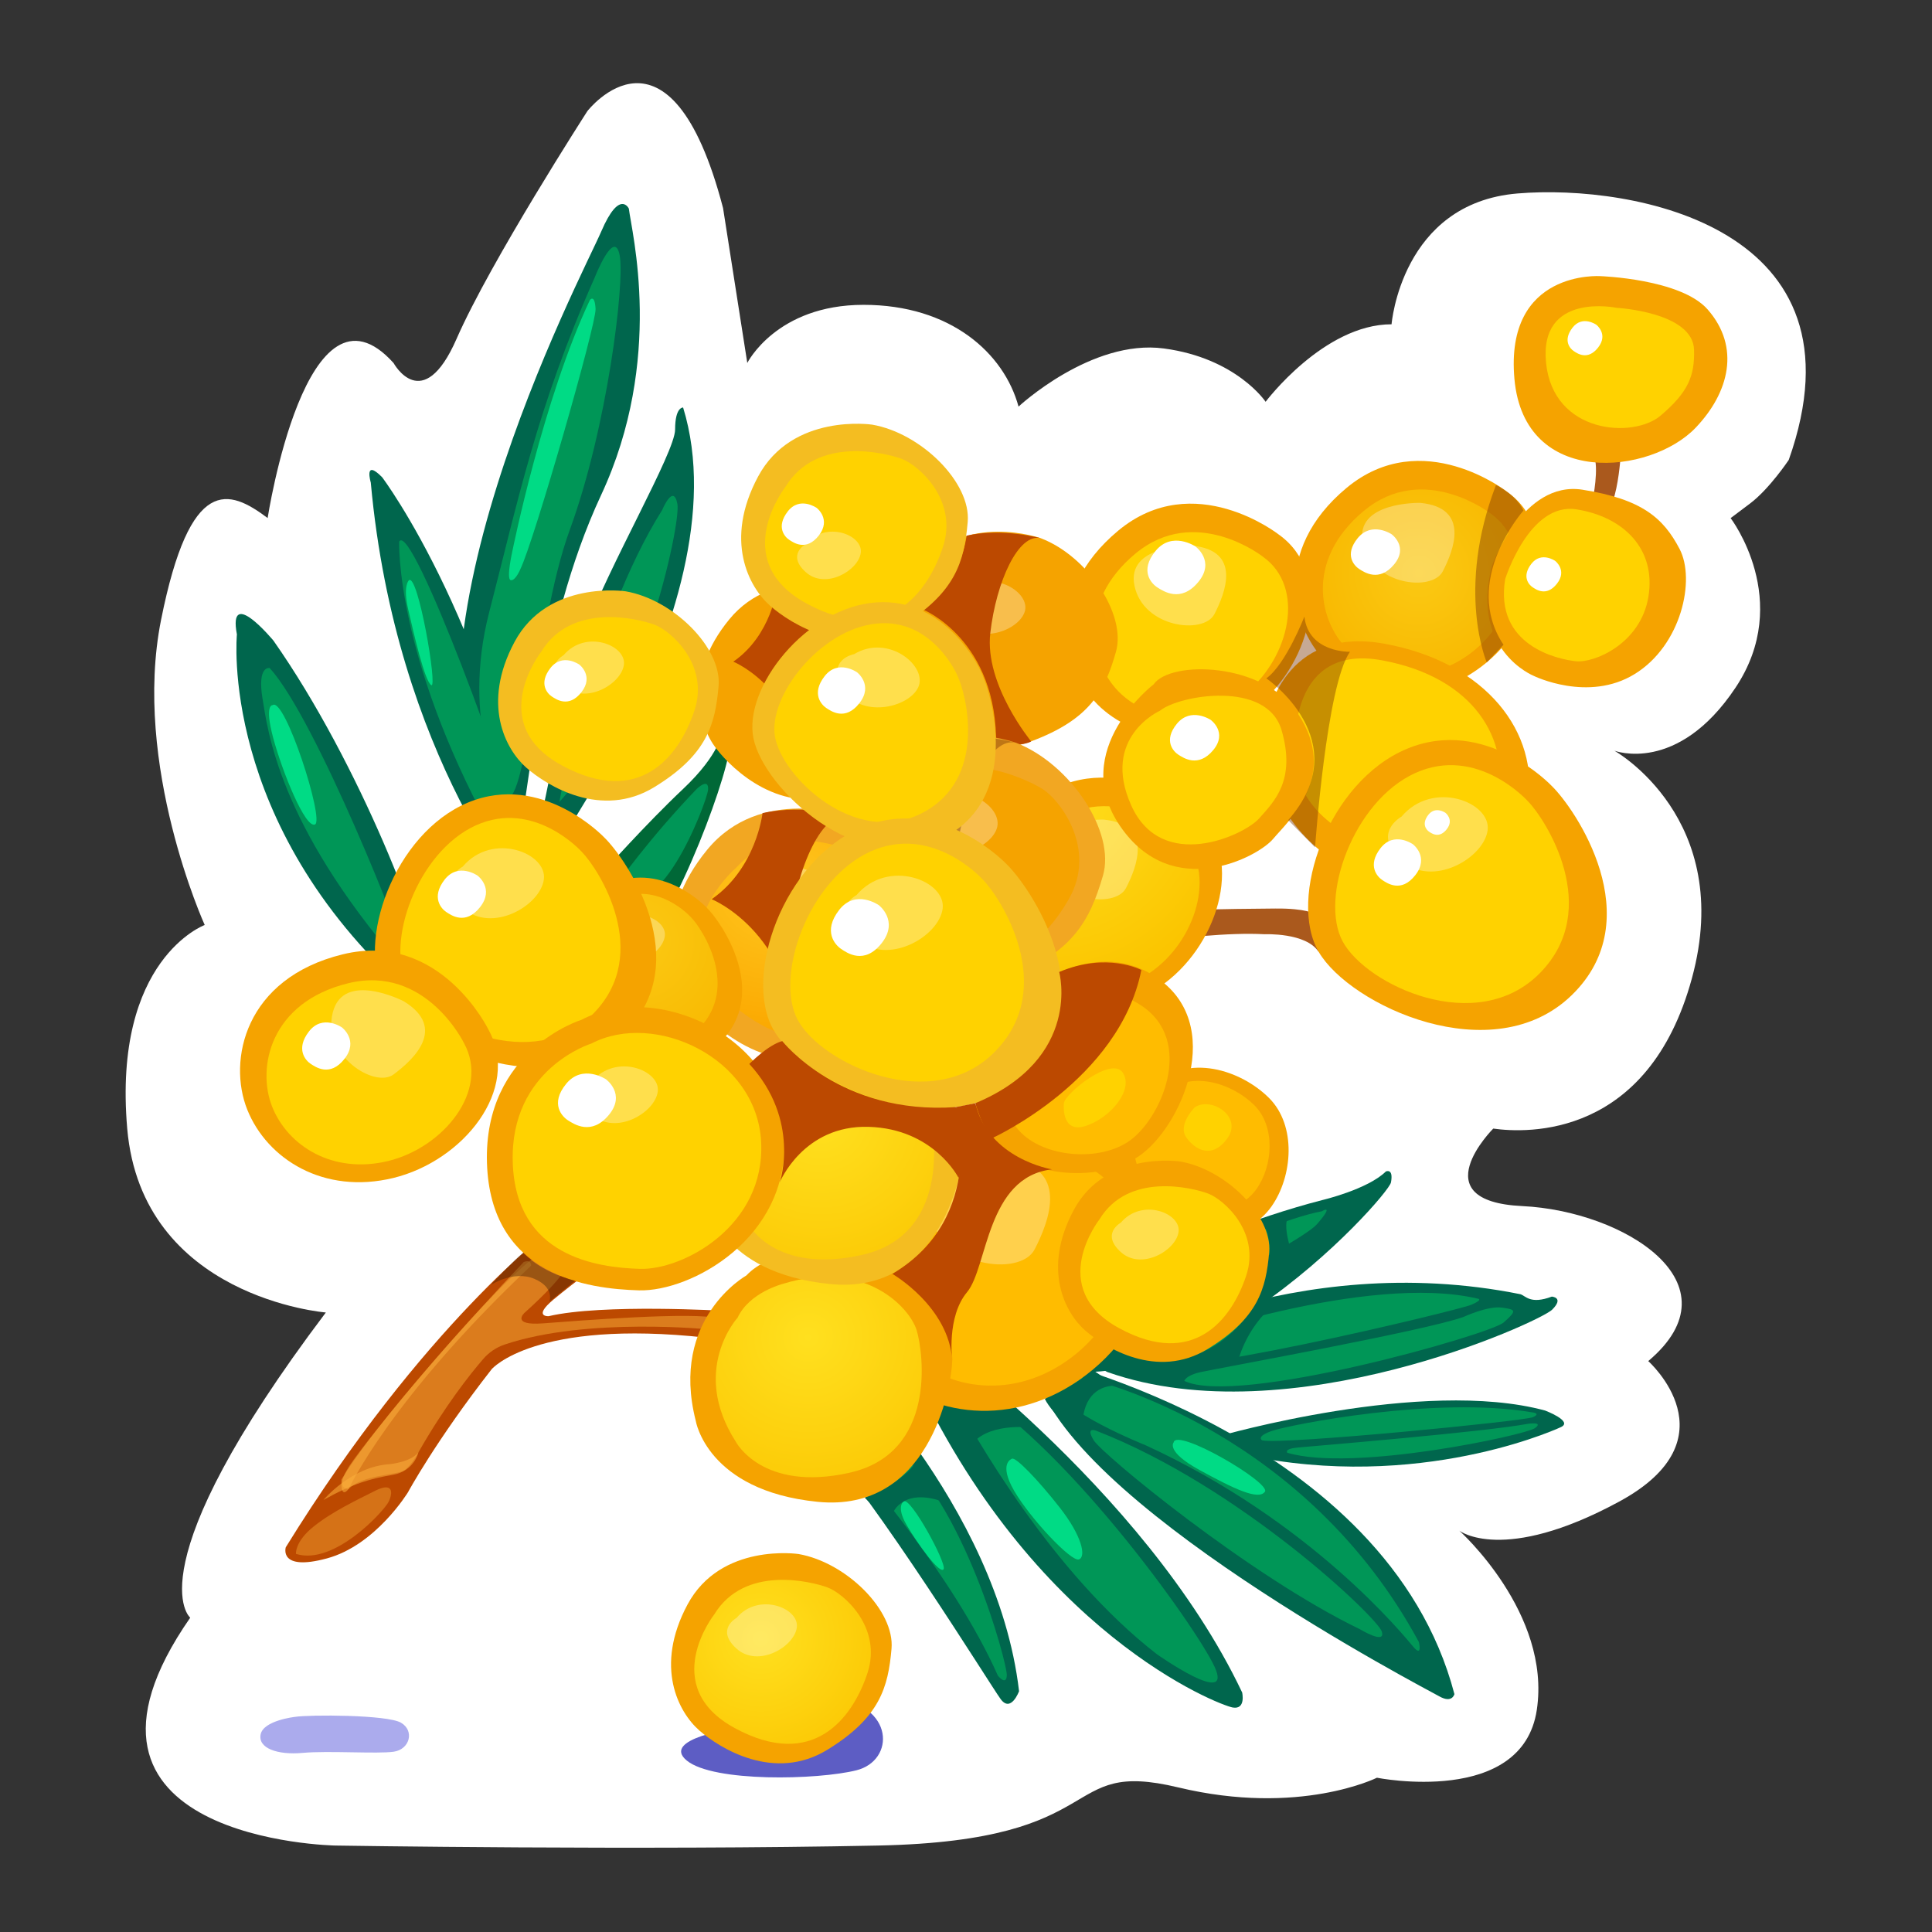 <svg xmlns="http://www.w3.org/2000/svg" width="496" height="496" viewBox="0 0 496 496">
    <rect x="0" y="0" width="496" height="496" fill="#333333" stroke="none"/>
    <defs>
        <radialGradient id="pj7ruddqwa" cx="26.438%" cy="6.05%" r="88.734%" fx="26.438%" fy="6.05%" gradientTransform="scale(.956 1) rotate(13.297 .27 .113)">
            <stop offset="0%" stop-color="#FFE01F"/>
            <stop offset="100%" stop-color="#FBC500"/>
        </radialGradient>
        <radialGradient id="uc3ckvv9fb" cx="47.811%" cy="35.416%" r="70.386%" fx="47.811%" fy="35.416%" gradientTransform="matrix(.791 .518 -.479 .855 .27 -.196)">
            <stop offset="0%" stop-color="#FFC71F"/>
            <stop offset="100%" stop-color="#FBA800"/>
        </radialGradient>
        <radialGradient id="qq89hnfpyc" cx="43.754%" cy="31.762%" r="69.049%" fx="43.754%" fy="31.762%" gradientTransform="matrix(.939 .337 -.343 .923 .136 -.123)">
            <stop offset="0%" stop-color="#FFE01F"/>
            <stop offset="100%" stop-color="#FBC500"/>
        </radialGradient>
        <radialGradient id="tejp1w8std" cx="47.976%" cy="33.715%" r="80.968%" fx="47.976%" fy="33.715%" gradientTransform="scale(.973 1) rotate(20.071 .486 .374)">
            <stop offset="0%" stop-color="#FFE01F"/>
            <stop offset="100%" stop-color="#FBC500"/>
        </radialGradient>
        <radialGradient id="bhy54nfx4e" cx="47.968%" cy="33.711%" r="80.968%" fx="47.968%" fy="33.711%" gradientTransform="scale(.973 1) rotate(20.071 .486 .374)">
            <stop offset="0%" stop-color="#FFE01F"/>
            <stop offset="100%" stop-color="#FBC500"/>
        </radialGradient>
        <radialGradient id="d493ofbrxf" cx="49.99%" cy="49.986%" r="51.174%" fx="49.99%" fy="49.986%" gradientTransform="matrix(.956 0 0 1 .022 0)">
            <stop offset="0%" stop-color="#FFE01F"/>
            <stop offset="100%" stop-color="#FBC500"/>
        </radialGradient>
        <radialGradient id="i5571337wg" cx="45.717%" cy="35.981%" r="70.994%" fx="45.717%" fy="35.981%" gradientTransform="scale(.929 1) rotate(20.071 .475 .46)">
            <stop offset="0%" stop-color="#FFE01F"/>
            <stop offset="100%" stop-color="#FBC500"/>
        </radialGradient>
    </defs>
    <g fill="none" fill-rule="evenodd">
        <g>
            <g>
                <path fill="#FFF" d="M16.833 394.308s-14.922-12.435 34.82-78.353c0 0-47.255-3.74-50.995-47.255-3.74-43.533 19.897-52.229 19.897-52.229S1.892 175.425 9.353 138.118c7.462-37.306 17.41-33.585 27.358-26.124 0 0 9.949-64.664 32.333-39.793 0 0 7.461 13.688 16.175-6.227 8.714-19.897 33.585-58.457 33.585-58.457s21.15-27.358 34.82 24.871l6.227 39.794s7.461-14.923 29.845-14.923 36.072 12.436 39.794 26.124c0 0 18.662-17.41 37.306-14.922 18.663 2.487 26.124 13.688 26.124 13.688s14.923-19.897 32.332-19.897c0 0 2.488-31.098 32.333-33.585 29.845-2.487 90.788 8.714 69.639 68.405 0 0-4.975 7.461-9.949 11.201l-4.974 3.74s16.175 21.15 1.253 43.534c-14.923 22.383-31.098 16.175-31.098 16.175s31.098 17.41 19.897 58.456c-11.202 41.047-42.281 39.794-50.995 38.56 0 0-18.663 18.662 7.46 19.897 26.125 1.252 55.97 19.896 32.333 39.793 0 0 22.384 19.897-7.461 36.072-29.845 16.176-41.047 7.462-41.047 7.462s23.637 21.15 19.897 46.02c-3.74 24.871-41.046 17.41-41.046 17.41s-19.897 9.949-50.995 2.487c-31.098-7.461-16.176 13.689-77.119 14.923-60.943 1.253-139.296 0-139.296 0s-77.044-1.29-37.25-58.494z" transform="translate(-24395 -471) translate(24427 492)"/>
                <path fill="#5D5DC4" fill-rule="nonzero" d="M156.69 422.695s-19.204 2.711-12.36 8.303c6.844 5.59 33.585 4.974 43.533 2.487 9.949-2.487 9.949-16.793-6.227-18.663-16.175-1.851-24.945 7.873-24.945 7.873" transform="translate(-24395 -471) translate(24427 492)"/>
                <path fill="#ABABED" fill-rule="nonzero" d="M43.687 419.778s-8.023.897-8.77 4.469c-.749 3.572 4.3 5.367 10.826 4.768 6.527-.598 19.224.3 23.338-.299 4.114-.598 5.404-5.367 1.87-7.442-3.534-2.076-23.524-2.095-27.264-1.496z" transform="translate(-24395 -471) translate(24427 492)"/>
                <path fill="#00664D" fill-rule="nonzero" d="M129.445 32.557s-2.375-5.105-7.088 5.871c-4.712 10.977-57.465 110.929-27.302 155.809 0 0 3.105 8.901 6.115-1.29 3.011-10.192 4.844-51.856 21.131-86.806 16.325-34.969 7.817-67.694 7.144-73.584zM143.376 83.625s-2.057-.223-2.057 5.649-17.017 34.894-23.393 52.341c-6.377 17.428-11.875 60.289-17.373 69.49-.019-.02 58.943-75.137 42.823-127.48z" transform="translate(-24395 -471) translate(24427 492)"/>
                <path fill="#00664D" fill-rule="nonzero" d="M66.108 101.522s29.64 39.214 40.897 109.807c0 0 .654 5.778-1.534 3.254-2.188-2.525-35.866-41.14-42.28-111.696 0-.018-1.87-6.227 2.917-1.365z" transform="translate(-24395 -471) translate(24427 492)"/>
                <path fill="#BC4900" fill-rule="nonzero" d="M109.51 294.618s-32.78 24.348-68.142 81.607c0 0-1.945 6.246 10.565 2.861 12.53-3.384 20.795-16.96 20.795-16.96s7.18-13.296 21.505-31.622c0 0 11.014-12.903 55.052-8.097l4.825-6.863s-31.49-1.889-45.291 1.365c0 0-4.04.187 1.196-4.208 5.255-4.394 15.727-12.173 15.727-12.173s-11.987-8.004-16.232-5.91z" transform="translate(-24395 -471) translate(24427 492)"/>
                <path fill="#FBB03B" fill-rule="nonzero" d="M43.986 377.927s-.356-3.123 4.563-7.05c4.918-3.927 11.22-6.844 15.782-9.163 4.582-2.3 4.582.43 3.478 2.768-1.103 2.337-14.006 16.55-23.823 13.445z" opacity=".4" transform="translate(-24395 -471) translate(24427 492)"/>
                <path fill="#FBB03B" fill-rule="nonzero" d="M57.543 361.228s-3.852.337.169-5.91c4.02-6.245 33.828-42.878 47.067-53.22 0 0 10.117.225 7.5 3.984-2.619 3.758-9.594 9.93-9.594 9.93s-3.721 3.365 4.731 2.73c8.453-.636 39.214-3.086 44.992-1.235l-1.776 2.843s-31.809-3.31-53.07 3.833c-2.151.73-4.04 2.001-5.517 3.721-3.31 3.834-9.818 12.006-16.625 23.955 0 0-1.72 3.348-3.683 4.62-1.964 1.27-10.603 1.084-14.194 4.749z" opacity=".5" transform="translate(-24395 -471) translate(24427 492)"/>
                <path fill="#00664D" fill-rule="nonzero" d="M28.82 141.877s-4.768 48.302 43.74 91.78c0 0 5.31 5.61 5.348-3.572.037-9.182-17.448-54.94-39.72-86.637-.018 0-11.743-14.212-9.368-1.571z" transform="translate(-24395 -471) translate(24427 492)"/>
                <path fill="#006837" fill-rule="nonzero" d="M123.03 202.67s10.697-12.023 20.327-21.112c9.631-9.088 9.986-14.604 9.986-14.604s.823-1.365 1.889 3.01c1.066 4.376-13.52 45.16-24.347 54.81-10.828 9.65-21.711.374-7.854-22.103z" transform="translate(-24395 -471) translate(24427 492)"/>
                <path fill="#00664D" fill-rule="nonzero" d="M225.656 325.866s-2.076-3.403 4.9-6.17c6.975-2.768 40.69-23.282 76.95-32.614 0 0 11.613-2.73 16.288-7.33 0 0 2-.935 1.309 2.805-.692 3.74-57.447 67.283-99.447 43.31z" transform="translate(-24395 -471) translate(24427 492)"/>
                <path fill="#00664D" fill-rule="nonzero" d="M252.678 327.082s46.937-27.639 105.655-15.82c1.365.41 2.524 2.692 8.06.617 0 0 3.253.187.093 3.347-3.142 3.16-67.283 32.482-114.051 16.063.018.038-3.797-1.365.243-4.207zM280.97 347.708s52.286-15.072 83.702-6.583c0 0 7.274 2.75 4.077 4.245-3.198 1.496-40.187 17.41-85.516 6.153 0 0-5.946-2.824-2.262-3.815z" transform="translate(-24395 -471) translate(24427 492)"/>
                <path fill="#00664D" fill-rule="nonzero" d="M236.483 327.811c-1.963-.411 87.535 19.747 104.907 86.114 0 0-.56 2.45-3.87.58-3.292-1.87-96.174-50.08-103.804-83.72.019 0-2.057-3.404 2.767-2.974z" transform="translate(-24395 -471) translate(24427 492)"/>
                <path fill="#00664D" fill-rule="nonzero" d="M202.15 318.517s59.635 42.038 84.749 94.996c0 0 1.01 4.45-2.431 3.852-3.441-.598-51.481-18.905-82.467-86.637 0 0-5.573-15.633.15-12.21zM181.562 324.931s42.43 40.056 48.059 88.245c0 0-2.076 5.648-4.732 2.02-2.655-3.628-31.827-50.883-47.516-67.88-15.69-17.037-10.323-29.023 4.189-22.385z" transform="translate(-24395 -471) translate(24427 492)"/>
                <path fill="#009657" fill-rule="nonzero" d="M239.176 335.179s-.935-3.572 5.255-2.805c6.19.766 59.036 14.848 87.834 68.18 0 0 .991 4.095-1.44 1.216-2.431-2.88-26.068-32.164-68.704-51.725 0 0-22.59-9.013-22.945-14.866z" transform="translate(-24395 -471) translate(24427 492)"/>
                <path fill="#009657" fill-rule="nonzero" d="M249.461 346.324s-2.88-1.216-.71 2.394c2.169 3.609 40.018 34.856 68.367 48.545 0 0 6.788 4.133 5.61.56-1.178-3.59-36.353-37.175-73.267-51.499zM261 328.802s-1.815-.486 2.804-3.123c4.62-2.636 55.54-19.86 83.496-13.295 0 0 1.776.15-1.571 1.589-3.347 1.44-82.673 20.57-84.73 14.83zM272.05 333.514s.337-1.365 3.965-2.206c3.628-.842 57.989-10.66 67.75-14.23 0 0 6.19-2.88 9.837-2.376 3.627.505 3.87.748.43 3.815-3.441 3.067-68.461 21.599-81.981 14.998zM292.022 348.774s-1.795-.991 2.73-2.487c4.526-1.496 41.758-8.958 66.591-4.694 0 0 2.413.224.206 1.234-2.188 1.01-64.477 7.125-69.526 5.947zM298.493 351.971s-.954-1.01 2.655-1.346c3.61-.337 47.741-3.964 59.13-6.096 0 0 4.207-.617 1.739 1.14-2.469 1.758-46.6 11.314-63.524 6.302zM230.331 323.585s.935-1.889 4.544-3.572c3.59-1.664 56.755-27.283 72.444-30.032 0 0 3.534-2.188-1.197 3.291-4.768 5.498-63.075 35.698-75.79 30.313zM211.874 335.964c6.396 12.062 26.349 46.956 53.146 67.732 0 0 19.784 13.95 14.773 3.16-4.75-10.229-39.252-58.755-65.73-73.061-1.403-.767-2.937.767-2.189 2.17zM188.443 355.805s24.422 27.844 35.736 53.37c0 0 2.207 2.805 2.3-.15.093-2.954-11.127-45.123-29.527-58.811 0 0-6.302-4.544-8.041-.45-1.74 4.077-.468 6.04-.468 6.04zM97.056 183.877s-10.77-19.541-3.46-47.722c7.313-28.181 12.044-52.005 27.116-85.983 0 0 4.993-12.772 6.376-5.629 1.366 7.144-3.235 44.282-12.753 70.331-9.556 26.05-10.603 73.435-17.279 69.003zM111.605 184.887s8.228-46.114 26.404-74.968c0 0 2.861-6.92 3.89-1.571 1.028 5.348-9.724 53.856-30.294 76.539zM37.235 150.498s-3.235-.692-1.851 7.779c1.383 8.47 4.188 32.145 35.1 68.068 0 0 2.094 1.758 1.814-1.571-.262-3.329-23.151-61.224-35.063-74.276z" transform="translate(-24395 -471) translate(24427 492)"/>
                <path fill="#009657" fill-rule="nonzero" d="M70.484 118.016s-1.104 28.742 23.356 73.809c0 0 6.694 4.993 6.507-1.01-.186-5.984-26.516-78.334-29.863-72.8zM126.546 205.775s8.247-11.669 20.29-24.198c0 0 3.123-3.085 2.954.094-.168 3.16-13.894 38.709-23.244 24.104z" transform="translate(-24395 -471) translate(24427 492)"/>
                <path fill="#FBB03B" fill-rule="nonzero" d="M102.46 302.996s-35.062 36.708-46.787 55.82c0 0-.449 5.31 1.852 2.412 0 0 10.715-23.207 46.824-57.297.019 0 .131-1.702-1.888-.935z" opacity=".56" transform="translate(-24395 -471) translate(24427 492)"/>
                <path fill="#FBB03B" fill-rule="nonzero" d="M51.036 364.089s7.124-8.602 17.054-9.2c0 0 5.404-.505 7.33-3.048 0 0-1.028 4.843-6.6 5.796-5.573.954-10.267 2.226-17.784 6.452z" opacity=".56" transform="translate(-24395 -471) translate(24427 492)"/>
                <path fill="#AA591D" fill-rule="nonzero" d="M240.13 224.55s34.315-6.714 52.51-5.704c0 0 10.715-.486 13.894 4.544 3.179 5.03 0 0 0 0l-1.029-9.78s-2.132-1.44-10.116-1.365c-7.985.075-41.215.206-53.52 3.01l-1.739 9.295M383.99 96.94s-.487 6.789-1.983 10.884c-1.496 4.096 0 0 0 0l-5.105-.542s1.72-8.34.224-11.538l6.863 1.197" transform="translate(-24395 -471) translate(24427 492)"/>
                <path fill="#00DB85" fill-rule="nonzero" d="M101.62 125.047s-1.254 3.104-2.488 2.898c-1.234-.205.411-7.46.411-7.46s7.873-38.972 19.897-64.46c0 0 1.253-1.664 1.459 2.282.206 3.927-15.764 59.484-19.28 66.74zM37.983 160.035s-2.17-.318.15 8.396c2.337 8.714 8.246 23.319 10.733 22.234 2.487-1.103-7.779-32.968-10.883-30.63zM72.952 128.001s-1.552 1.403-.15 7.462c1.403 6.059 4.19 18.345 5.91 19.43 1.72 1.084-3.422-29.06-5.76-26.892zM227.788 353.505s-3.572 1.103.598 8.265c4.19 7.162 14.68 18.289 16.606 17.578 1.926-.71.748-6.059-4.88-13.258-5.63-7.2-11.408-13.165-12.324-12.585zM199.981 364.463s-2.02 1.253.786 6.059c2.804 4.824 8.545 12.753 9.48 11.35.917-1.402-8.564-18.812-10.266-17.409zM269.302 349.335s-2.076 2.281 6.638 7.05c8.715 4.768 15.129 7.872 16.793 5.59 1.664-2.28-22.795-16.586-23.431-12.64z" transform="translate(-24395 -471) translate(24427 492)"/>
                <path fill="#00664D" fill-rule="nonzero" d="M190.033 363.528s11.5-4.357 14.156-11.033c2.655-6.676 0 0 0 0s5.76 10.565 6.844 12.435c0 0-6.526-3.104-11.033-.467s-2.637 6.526-2.637 6.526l-7.33-7.461M210.08 339.891s11.967 2.487 18.344.15c6.376-2.338 0 0 0 0l4.039 5.442s-11.5-1.403-15.39 4.974l-8.396-6.227c0 .018 1.72-3.086 1.402-4.339M236.24 338.133s8.471-3.758 12.268-7.48c3.796-3.72 0 0 0 0s3.478 2.712 7.106 4.152c0 0-5.18-.935-7.985 3.422-2.805 4.357-1.347 10.977-1.347 10.977s-8.265-7.237-10.042-11.07M289.685 314.721s-10.098 17.26-29.378 12.903c-19.28-4.357 0 0 0 0l-3.422 3.104 8.079 1.085 20.981-3.74s2.338-9.63 11.033-15.54c0 0-5.74.168-7.293 2.188M291.592 291.907s3.628 4.245 1.87 12.435c-1.757 8.191 0 0 0 0l6.115-3.945s-2.487-6.844-.729-9.332l-7.256.842" transform="translate(-24395 -471) translate(24427 492)"/>
                <g fill-rule="nonzero">
                    <path fill="#F5A300" d="M55.075 8.55S33.308-8.6 13.879 7.52C-5.551 23.66-.464 44.06 9.429 53.019 19.32 61.975 36 63.808 49.82 52.345 63.658 40.9 68.97 18.423 55.075 8.549z" transform="translate(-24395 -471) translate(24427 492) translate(241.23 107.69)"/>
                    <path fill="#FFD200" d="M50.998 14.234S33.701.602 18.273 13.43C2.827 26.258 6.866 42.508 14.74 49.614c7.854 7.106 21.112 8.565 32.09-.542 10.976-9.107 15.202-26.984 4.17-34.838z" transform="translate(-24395 -471) translate(24427 492) translate(241.23 107.69)"/>
                    <path fill="#FFF" d="M32.784 11.392S15.767 10.98 18.03 21.714c2.263 10.753 17.746 12.604 20.514 7.256 2.768-5.367 7.162-16.344-5.76-17.578z" opacity=".3" transform="translate(-24395 -471) translate(24427 492) translate(241.23 107.69)"/>
                </g>
                <g fill-rule="nonzero">
                    <path fill="#F5A300" d="M54.813 8.92S33.046-8.228 13.617 7.89C-5.813 24.03-.726 44.431 9.167 53.39c9.892 8.938 26.572 10.79 40.391-.674 13.82-11.444 19.13-33.903 5.255-43.795z" transform="translate(-24395 -471) translate(24427 492) translate(218.79 177.65)"/>
                    <path fill="url(#pj7ruddqwa)" d="M50.736 14.623S33.44.991 18.011 13.82C2.565 26.648 6.604 42.898 14.477 50.004c7.854 7.106 21.112 8.564 32.09-.542 10.958-9.107 15.184-26.985 4.17-34.839z" transform="translate(-24395 -471) translate(24427 492) translate(218.79 177.65)"/>
                    <path fill="#FFF" d="M32.523 11.762s-17.017-.411-14.755 10.323c2.263 10.752 17.747 12.603 20.514 7.255 2.768-5.348 7.144-16.325-5.76-17.578z" opacity=".3" transform="translate(-24395 -471) translate(24427 492) translate(218.79 177.65)"/>
                </g>
                <g fill-rule="nonzero">
                    <path fill="#F5A300" d="M72.185 10.996S43.425-11.67 17.768 9.63c-25.656 21.3-18.943 48.284-5.872 60.102 13.072 11.819 35.12 14.25 53.37-.879 18.251-15.128 25.264-44.786 6.92-57.857z" transform="translate(-24395 -471) translate(24427 492) translate(183.26 261.8)"/>
                    <path fill="#FFBC00" d="M66.8 18.513S43.948.486 23.565 17.447C3.182 34.408 8.493 55.857 18.89 65.244c10.398 9.388 27.9 11.332 42.393-.71C75.776 52.49 81.367 28.91 66.8 18.513z" transform="translate(-24395 -471) translate(24427 492) translate(183.26 261.8)"/>
                    <path fill="#FFF" d="M42.733 14.754s-22.478-.56-19.486 13.651C26.24 42.6 46.678 45.048 50.344 37.98c3.665-7.088 9.462-21.58-7.611-23.226z" opacity=".3" transform="translate(-24395 -471) translate(24427 492) translate(183.26 261.8)"/>
                </g>
                <g fill-rule="nonzero">
                    <path fill="#F5A300" d="M40 2.023S20.476-4.952 8.676 9.447C-3.123 23.846.879 36.842 5.31 42.602c4.432 5.76 16.83 17.241 32.145 11.556 15.315-5.684 18.962-13.146 21.767-22.888 2.824-9.743-7.312-24.684-19.224-29.247z" transform="translate(-24395 -471) translate(24427 492) translate(195.25 115.17)"/>
                    <path fill="#F5A300" d="M15.11 13.336s-18.326 15.727-.45 30.519c17.878 14.792 30.762 3.665 37.064-7.461 6.302-11.146-2.113-21.954-5.965-24.292-3.852-2.337-20.29-10.08-30.65 1.234z" transform="translate(-24395 -471) translate(24427 492) translate(195.25 115.17)"/>
                    <path fill="#FFF" d="M20.682 15.393s-6.115 1.908-1.533 7.985c4.581 6.06 14.997 2.487 16.661-2.45 1.665-4.936-8.097-11.163-15.128-5.535z" opacity=".3" transform="translate(-24395 -471) translate(24427 492) translate(195.25 115.17)"/>
                    <path fill="#BC4900" d="M20.907 1.35S19.579 13.467 9.705 20.312c0 0 19.28 7.76 18.775 35.156 0 0 7.611-.225 8.995-1.31 0 0-12.006-14.53-10.49-27.769C28.498 13.149 34.24.509 40.017 2.023c-.019 0-9.799-2.749-19.111-.673z" transform="translate(-24395 -471) translate(24427 492) translate(195.25 115.17)"/>
                </g>
                <g fill-rule="nonzero">
                    <path fill="#F5A300" d="M39.925 2.322S20.402-4.653 8.602 9.746C-3.198 24.145.804 37.141 5.236 42.901c4.432 5.76 16.83 17.241 32.145 11.557 15.316-5.685 18.962-13.146 21.767-22.89 2.824-9.723-7.312-24.683-19.224-29.246z" transform="translate(-24395 -471) translate(24427 492) translate(146.63 128.26)"/>
                    <path fill="#F5A300" d="M15.035 13.654s-18.326 15.727-.449 30.519c17.877 14.791 30.761 3.665 37.063-7.462 6.302-11.145-2.113-21.953-5.965-24.29-3.852-2.338-20.29-10.08-30.65 1.233z" transform="translate(-24395 -471) translate(24427 492) translate(146.63 128.26)"/>
                    <path fill="#FFF" d="M20.607 15.711s-6.114 1.908-1.533 7.985c4.581 6.059 14.997 2.487 16.662-2.45 1.664-4.936-8.097-11.182-15.129-5.535z" opacity=".3" transform="translate(-24395 -471) translate(24427 492) translate(146.63 128.26)"/>
                    <path fill="#BC4900" d="M20.832 1.649S19.504 13.767 9.63 20.61c0 0 19.28 7.76 18.775 35.156 0 0 7.611-.225 8.995-1.31 0 0-12.005-14.53-10.49-27.769 1.514-13.24 7.255-25.88 13.033-24.366-.018 0-9.799-2.73-19.111-.673z" transform="translate(-24395 -471) translate(24427 492) translate(146.63 128.26)"/>
                </g>
                <g fill-rule="nonzero">
                    <path fill="#F2A722" d="M45.762 2.322S23.004-5.812 9.26 10.98C-4.485 27.773.19 42.901 5.35 49.614c5.162 6.714 19.617 20.084 37.475 13.464 17.84-6.62 22.085-15.334 25.376-26.666 3.291-11.332-8.564-28.78-22.44-34.09z" transform="translate(-24395 -471) translate(24427 492) translate(140.25 186.23)"/>
                    <path fill="url(#uc3ckvv9fb)" d="M16.759 15.506s-21.356 18.344-.524 35.567 35.848 4.282 43.197-8.696c7.349-12.977-2.45-25.581-6.957-28.293-4.506-2.711-23.636-11.762-35.717 1.422z" transform="translate(-24395 -471) translate(24427 492) translate(140.25 186.23)"/>
                    <path fill="#FFF" d="M23.247 17.9s-7.106 2.225-1.795 9.293c5.311 7.069 17.466 2.899 19.41-2.861 1.964-5.722-9.405-12.997-17.615-6.433z" opacity=".3" transform="translate(-24395 -471) translate(24427 492) translate(140.25 186.23)"/>
                    <path fill="#BC4900" d="M23.51 1.518s-1.553 14.118-13.053 22.103c0 0 22.458 9.033 21.879 40.953 0 0 8.863-.261 10.472-1.514 0 0-13.988-16.943-12.23-32.37C32.336 15.262 39.03.546 45.762 2.303c0 .02-11.388-3.179-22.253-.785z" transform="translate(-24395 -471) translate(24427 492) translate(140.25 186.23)"/>
                </g>
                <g fill-rule="nonzero">
                    <path fill="#F2A722" d="M45.713 2.172s-22.72-8.227-36.54 8.49C-4.647 27.4-.047 42.546 5.096 49.278c5.124 6.732 19.542 20.158 37.4 13.613 17.877-6.545 22.16-15.24 25.488-26.554C71.332 25.024 59.57 7.54 45.713 2.172z" transform="translate(-24395 -471) translate(24427 492) translate(183.16 167.53)"/>
                    <path fill="#F5A300" d="M16.672 15.244s-21.43 18.251-.674 35.567c20.757 17.316 35.83 4.432 43.235-8.508 7.405-12.94-2.338-25.582-6.826-28.33-4.506-2.75-23.6-11.857-35.735 1.27z" transform="translate(-24395 -471) translate(24427 492) translate(183.16 167.53)"/>
                    <path fill="#FFF" d="M23.142 17.675s-7.125 2.188-1.833 9.294c5.292 7.087 17.466 2.973 19.43-2.768 1.963-5.74-9.37-13.071-17.597-6.526z" opacity=".3" transform="translate(-24395 -471) translate(24427 492) translate(183.16 167.53)"/>
                    <path fill="#773203" d="M23.478 1.294s-1.608 14.1-13.146 22.047c0 0 22.422 9.126 21.71 41.046 0 0 8.865-.224 10.492-1.477 0 0-13.913-16.998-12.1-32.407C32.25 15.094 39.019.396 45.732 2.191c-.018-.018-11.388-3.254-22.253-.897z" opacity=".42" transform="translate(-24395 -471) translate(24427 492) translate(183.16 167.53)"/>
                </g>
                <path fill="#F4BD21" fill-rule="nonzero" d="M191.921 88.02s-20.513-3.085-29.302 13.334c-8.808 16.419-2.357 28.387 3.104 33.174 5.46 4.787 19.84 13.67 33.772 5.124 13.931-8.546 16.063-16.569 16.942-26.648.898-10.098-11.95-22.814-24.516-24.983z" transform="translate(-24395 -471) translate(24427 492)"/>
                <path fill="#FFD200" fill-rule="nonzero" d="M169.687 103.935s-14.941 18.98 5.442 30.032c20.401 11.051 30.892-2.338 34.931-14.474 4.04-12.136-6.302-21.131-10.546-22.683-4.227-1.552-21.823-5.984-29.827 7.125z" transform="translate(-24395 -471) translate(24427 492)"/>
                <path fill="#FFF" fill-rule="nonzero" d="M174.848 118.689s-4.993 2.711.038 7.218c5.03 4.507 13.501-.411 14.1-4.993.617-4.581-8.958-8.359-14.138-2.225z" opacity=".3" transform="translate(-24395 -471) translate(24427 492)"/>
                <path fill="#F4BD21" fill-rule="nonzero" d="M219.597 150.909s-8.546-18.513-26.61-17.26c-18.064 1.253-34.24 22.01-31.547 34.931 2.674 12.922 26.947 35.923 48.022 25.863 21.094-10.08 13.314-37.4 10.135-43.534z" transform="translate(-24395 -471) translate(24427 492)"/>
                <path fill="#FFD200" fill-rule="nonzero" d="M213.763 152.368s-6.34-14.755-20.776-13.277c-14.436 1.477-27.825 18.643-26.03 29.022 1.795 10.379 20.551 28.35 37.624 19.691 17.073-8.658 11.557-30.556 9.182-35.436z" transform="translate(-24395 -471) translate(24427 492)"/>
                <path fill="#FFF" fill-rule="nonzero" d="M187.265 146.945s-7.255 1.271-2.936 8.882c4.301 7.611 16.737 5.068 19.373-.3 2.637-5.366-7.554-13.95-16.437-8.582z" opacity=".3" transform="translate(-24395 -471) translate(24427 492)"/>
                <path fill="#F5A300" fill-rule="nonzero" d="M149.341 211.927s-10.958-11.613-24.066-6.17c-13.11 5.44-19.916 24.889-14.699 33.827 5.218 8.92 28.985 19.953 42.132 7.2 13.127-12.754.523-31.098-3.367-34.857z" transform="translate(-24395 -471) translate(24427 492)"/>
                <path fill="url(#qq89hnfpyc)" fill-rule="nonzero" d="M145.377 214.47s-8.396-9.368-18.737-4.675c-10.341 4.694-16.008 20.813-12.062 28.069 3.946 7.256 22.347 15.914 32.856 5.217 10.49-10.696.935-25.581-2.057-28.61z" opacity=".63" transform="translate(-24395 -471) translate(24427 492)"/>
                <path fill="#FFF" fill-rule="nonzero" d="M124.34 217.07s-5.068 2.749.037 7.33c5.105 4.582 13.688-.411 14.306-5.068.617-4.656-9.089-8.47-14.343-2.262z" opacity=".3" transform="translate(-24395 -471) translate(24427 492)"/>
                <path fill="#F5A300" fill-rule="nonzero" d="M123.124 193.994s-15.932-16.868-34.969-8.958c-19.037 7.91-28.929 36.166-21.355 49.125 7.573 12.96 42.093 28.985 61.186 10.454 19.093-18.532.785-45.16-4.862-50.621z" transform="translate(-24395 -471) translate(24427 492)"/>
                <path fill="#FFD200" fill-rule="nonzero" d="M117.365 197.696s-12.193-13.613-27.228-6.788c-15.034 6.826-23.244 30.22-17.54 40.748 5.703 10.528 32.463 23.131 47.722 7.573 15.26-15.52 1.384-37.12-2.954-41.533z" transform="translate(-24395 -471) translate(24427 492)"/>
                <path fill="#FFF" fill-rule="nonzero" d="M86.809 201.474s-7.368 4.002.037 10.64c7.405 6.639 19.897-.598 20.776-7.349.916-6.77-13.202-12.305-20.813-3.291z" opacity=".3" transform="translate(-24395 -471) translate(24427 492)"/>
                <path fill="#F5A300" fill-rule="nonzero" d="M254.922 277.284s-.038 9.312 11.669 15.09c11.706 5.779 22.402 4.077 27.844-3.646s6.47-20.776-.655-27.863c-7.124-7.087-20.738-11.688-29.864-3.067-9.125 8.62-8.994 19.486-8.994 19.486z" transform="translate(-24395 -471) translate(24427 492)"/>
                <path fill="#FFBC00" fill-rule="nonzero" d="M259.297 275.17s.02 7.237 9.294 11.781c9.276 4.545 17.71 3.292 21.973-2.674 4.245-5.965 4.993-16.119-.655-21.654-5.666-5.535-16.437-9.2-23.599-2.543-7.18 6.638-7.013 15.09-7.013 15.09z" transform="translate(-24395 -471) translate(24427 492)"/>
                <path fill="#F5A300" fill-rule="nonzero" d="M159.608 306.456s-19.691 10.995-12.997 37.269c0 0 2.843 17.97 31.267 20.832 28.442 2.86 34.37-28.836 34.595-36.297.205-7.443-8.36-26.89-35.736-27.49 0 .02-10.977-.86-17.13 5.686z" transform="translate(-24395 -471) translate(24427 492)"/>
                <path fill="url(#tejp1w8std)" fill-rule="nonzero" d="M157.364 317.283s-12.286 13.408-.486 31.809c0 0 6.732 13.034 29.209 8.003 22.477-5.03 18.98-30.78 17.26-36.54-1.72-5.76-13.22-18.457-34.314-11.968-.02.02-8.621 2.15-11.67 8.696z" transform="translate(-24395 -471) translate(24427 492)"/>
                <path fill="#F4BD21" fill-rule="nonzero" d="M162.787 250.543s-19.691 10.995-12.997 37.269c0 0 2.843 17.97 31.267 20.832 28.424 2.86 34.37-28.836 34.576-36.297.206-7.443-8.359-26.89-35.736-27.49.019.02-10.958-.86-17.11 5.686z" transform="translate(-24395 -471) translate(24427 492)"/>
                <path fill="url(#bhy54nfx4e)" fill-rule="nonzero" d="M160.543 261.37s-12.286 13.408-.486 31.809c0 0 6.732 13.034 29.209 8.003 22.477-5.03 18.98-30.78 17.26-36.54-1.72-5.76-13.22-18.457-34.314-11.968-.02.02-8.621 2.15-11.67 8.696z" transform="translate(-24395 -471) translate(24427 492)"/>
                <path fill="#F5A300" fill-rule="nonzero" d="M117.271 240.819s-25.114 7.704-24.254 36.708c.879 29.003 25.769 32.37 39.027 32.743 13.24.374 38.634-13.295 37.288-39.27-1.347-25.974-32.744-40.317-52.061-30.181z" transform="translate(-24395 -471) translate(24427 492)"/>
                <path fill="#FFD200" fill-rule="nonzero" d="M119.852 246.896s-20.982 6.396-20.215 30.537c.767 24.142 21.58 26.984 32.65 27.32 11.07.338 32.258-11.013 31.117-32.668-1.16-21.636-27.414-33.623-43.552-25.189z" transform="translate(-24395 -471) translate(24427 492)"/>
                <g fill-rule="nonzero">
                    <path fill="#F5A300" d="M54.96 8.022S33.192-9.126 13.762 6.994C-5.667 23.132-.58 43.534 9.313 52.49c9.892 8.938 26.572 10.79 40.392-.673 13.819-11.445 19.13-33.903 5.254-43.796z" transform="translate(-24395 -471) translate(24427 492) translate(299.97 97.24)"/>
                    <path fill="url(#d493ofbrxf)" d="M50.883 13.726S33.585.093 18.158 12.922C2.71 25.75 6.75 42 14.623 49.106c7.854 7.106 21.113 8.565 32.09-.542 10.958-9.107 15.184-26.984 4.17-34.838z" opacity=".63" transform="translate(-24395 -471) translate(24427 492) translate(299.97 97.24)"/>
                    <path fill="#FFF" d="M32.669 10.865s-17.017-.412-14.754 10.322c2.262 10.734 17.746 12.604 20.514 7.256 2.767-5.349 7.143-16.325-5.76-17.578z" opacity=".3" transform="translate(-24395 -471) translate(24427 492) translate(299.97 97.24)"/>
                </g>
                <path fill="#F5A300" fill-rule="nonzero" d="M93.447 243.418s-12.36-25.563-37.475-19.41c-25.114 6.152-29.583 27.226-24.478 39.905 5.105 12.679 19.635 21.842 37.494 17.503 17.858-4.357 32.818-22.664 24.46-37.998z" transform="translate(-24395 -471) translate(24427 492)"/>
                <path fill="#FFD200" fill-rule="nonzero" d="M87.145 246.84s-9.817-20.308-29.77-15.409c-19.972 4.9-23.525 21.655-19.486 31.734 4.04 10.08 15.596 17.354 29.79 13.894 14.193-3.478 26.086-18.045 19.466-30.219z" transform="translate(-24395 -471) translate(24427 492)"/>
                <path fill="#FFF" fill-rule="nonzero" d="M71.643 236.05s-15.484-8.004-18.214 2.899c-2.73 10.902 10.697 19.56 15.633 15.876 4.956-3.703 13.913-11.837 2.581-18.775z" opacity=".3" transform="translate(-24395 -471) translate(24427 492)"/>
                <path fill="#F5A300" fill-rule="nonzero" d="M351.058 124.168s7.873-21.86 23.207-19.448c15.334 2.431 20.795 7.312 24.927 15.203 4.152 7.891.468 24.74-11.5 32.108-11.95 7.386-25.937.486-25.937.486s-16.438-6.582-10.697-28.349z" transform="translate(-24395 -471) translate(24427 492)"/>
                <path fill="#FFD200" fill-rule="nonzero" d="M354.424 127.665s6.19-19.86 18.345-17.896c12.155 1.963 20.402 10.229 18.438 22.365-1.963 12.155-13.95 17.13-18.644 16.625-4.675-.487-20.962-4.04-18.139-21.094z" transform="translate(-24395 -471) translate(24427 492)"/>
                <path fill="#F5A300" fill-rule="nonzero" d="M378.847 49.892s-24.572-1.72-22.048 26.404c2.525 28.143 34.988 24.59 46.507 12.529 8.677-9.088 11.538-20.738 3.104-30.369-6.9-7.891-27.563-8.564-27.563-8.564z" transform="translate(-24395 -471) translate(24427 492)"/>
                <path fill="#FFD200" fill-rule="nonzero" d="M383.035 58.026s-19.915-4.189-18.12 14.081c1.795 18.27 22.403 19.58 29.434 13.576 7.031-5.984 8.733-10.098 8.565-16.848-.244-9.743-19.879-10.809-19.879-10.809z" transform="translate(-24395 -471) translate(24427 492)"/>
                <path fill="#F5A300" fill-rule="nonzero" d="M293.294 163.569s3.983-24.086 30.182-19.298c26.199 4.787 39.812 23.02 36.727 41.102-3.067 18.083-32.314 23.188-45.628 16.849-13.296-6.34-24.46-21.786-21.28-38.653z" transform="translate(-24395 -471) translate(24427 492)"/>
                <path fill="#FFD200" fill-rule="nonzero" d="M300.568 170.095s-1.477-25.974 22.31-21.56c23.786 4.412 32.78 20.55 29.658 35.436-3.123 14.885-26.63 16.119-32.258 12.79-5.61-3.31-21.374-9.443-19.71-26.666z" transform="translate(-24395 -471) translate(24427 492)"/>
                <path fill="#F5A300" fill-rule="nonzero" d="M264.178 154.686s-21.991 16.83-8.602 36.41c13.39 19.578 35.362 7.947 39.27 3.272 3.909-4.675 16.998-16.007 6.396-32.127-8.808-13.352-32.8-13.744-37.064-7.555z" transform="translate(-24395 -471) translate(24427 492)"/>
                <path fill="#FFD200" fill-rule="nonzero" d="M265.768 161.475s-15.222 6.806-7.35 24.29c7.873 17.485 29.023 7.668 32.838 3.348 3.815-4.3 9.518-9.761 5.76-22.664-3.76-12.903-26.293-9.014-31.248-4.975z" transform="translate(-24395 -471) translate(24427 492)"/>
                <path fill="#F5A300" fill-rule="nonzero" d="M226.18 238.425s19.56-20.85 38.297-8.77c18.738 12.08 6.658 39.008-4.207 46.245-10.865 7.237-30.2 5.011-37.475-4.731-7.255-9.762-6.9-21.954 3.385-32.744z" transform="translate(-24395 -471) translate(24427 492)"/>
                <path fill="#FFBC00" fill-rule="nonzero" d="M231.472 243.567s14.922-15.801 29.284-6.582c14.362 9.22 5.18 29.658-3.123 35.137-8.284 5.48-23.094 3.74-28.686-3.684-5.572-7.442-5.33-16.699 2.525-24.87z" transform="translate(-24395 -471) translate(24427 492)"/>
                <path fill="#F5A300" fill-rule="nonzero" d="M271.004 277.19s-19.112-2.88-27.321 12.417c-8.21 15.296-2.207 26.442 2.88 30.93 5.086 4.469 18.494 12.734 31.472 4.787 12.978-7.948 14.979-15.428 15.801-24.834.823-9.406-11.126-21.262-22.832-23.3z" transform="translate(-24395 -471) translate(24427 492)"/>
                <path fill="#FFD200" fill-rule="nonzero" d="M250.284 292.02s-13.931 17.69 5.087 27.993c18.999 10.304 28.797-2.17 32.556-13.483 3.759-11.313-5.872-19.69-9.817-21.13-3.965-1.46-20.383-5.592-27.826 6.62z" transform="translate(-24395 -471) translate(24427 492)"/>
                <path fill="#FFF" fill-rule="nonzero" d="M255.744 292.898s-5.236 2.842.038 7.574c5.273 4.73 14.156-.43 14.792-5.236.635-4.806-9.406-8.752-14.83-2.338zM120.001 256.583s-5.965 3.235.038 8.62c6.002 5.386 16.119-.486 16.83-5.965.729-5.46-10.697-9.948-16.868-2.655zM240.579 243.642s-3.946 2.132.018 5.704c3.965 3.553 10.64-.318 11.127-3.946.486-3.628-7.05-6.582-11.145-1.758z" opacity=".3" transform="translate(-24395 -471) translate(24427 492)"/>
                <g fill-rule="nonzero">
                    <path fill="#F4BD21" d="M62.982 12.005s-16.905-17.914-37.12-9.5C5.647 10.903-4.862 40.898 3.198 54.66c8.04 13.763 44.693 30.762 64.945 11.108 20.252-19.654.823-47.947-5.161-53.763z" transform="translate(-24395 -471) translate(24427 492) translate(163.46 188.87)"/>
                    <path fill="#FFD200" d="M56.867 15.951s-12.94-14.436-28.892-7.2C12.025 15.99 3.291 40.823 9.37 52.024c6.077 11.183 34.464 24.553 50.658 8.041 16.175-16.512 1.44-39.457-3.16-44.113z" transform="translate(-24395 -471) translate(24427 492) translate(163.46 188.87)"/>
                    <path fill="#FFF" d="M24.422 19.934s-7.816 4.245.056 11.295c7.873 7.05 21.113-.636 22.066-7.817.954-7.162-14.025-13.033-22.122-3.478z" opacity=".3" transform="translate(-24395 -471) translate(24427 492) translate(163.46 188.87)"/>
                </g>
                <g fill-rule="nonzero">
                    <path fill="#F5A300" d="M62.626 12.435s-16.904-17.914-37.12-9.5C5.293 11.333-5.216 41.328 2.843 55.09c8.06 13.763 44.693 30.762 64.945 11.108 20.271-19.672.842-47.965-5.16-53.762z" transform="translate(-24395 -471) translate(24427 492) translate(303.71 168.3)"/>
                    <path fill="#FFD200" d="M56.511 16.363s-12.94-14.437-28.891-7.2C11.669 16.4 2.936 41.233 9.013 52.435c6.078 11.182 34.465 24.553 50.659 8.04 16.175-16.493 1.44-39.438-3.16-44.112z" transform="translate(-24395 -471) translate(24427 492) translate(303.71 168.3)"/>
                    <path fill="#FFF" d="M24.086 20.364s-7.817 4.245.056 11.295c7.872 7.05 21.112-.636 22.066-7.816.953-7.181-14.044-13.053-22.122-3.479z" opacity=".3" transform="translate(-24395 -471) translate(24427 492) translate(303.71 168.3)"/>
                </g>
                <path fill="#F5A300" fill-rule="nonzero" d="M173.016 377.964s-19.953-3.01-28.518 12.978c-8.564 15.989-2.3 27.62 3.01 32.295 5.312 4.675 19.318 13.296 32.875 4.993 13.558-8.303 15.634-16.12 16.494-25.937.879-9.836-11.632-22.197-23.861-24.329z" transform="translate(-24395 -471) translate(24427 492)"/>
                <path fill="url(#i5571337wg)" fill-rule="nonzero" d="M151.38 393.448s-14.549 18.476 5.31 29.228c19.86 10.771 30.07-2.263 33.997-14.081 3.927-11.818-6.133-20.57-10.266-22.066-4.133-1.515-21.262-5.834-29.041 6.919z" transform="translate(-24395 -471) translate(24427 492)"/>
                <path fill="#FFF" fill-rule="nonzero" d="M157.083 394.364s-5.479 2.974.038 7.91c5.516 4.937 14.791-.448 15.446-5.46.673-5.012-9.818-9.144-15.484-2.45z" opacity=".3" transform="translate(-24395 -471) translate(24427 492)"/>
                <path fill="#F4BD21" fill-rule="nonzero" d="M128.622 130.806s-19.953-3.01-28.518 12.978c-8.564 15.97-2.3 27.62 3.011 32.295 5.31 4.675 19.317 13.296 32.875 4.993 13.557-8.303 15.633-16.12 16.493-25.937.86-9.836-11.631-22.215-23.861-24.328z" transform="translate(-24395 -471) translate(24427 492)"/>
                <path fill="#FFD200" fill-rule="nonzero" d="M106.967 146.29s-14.548 18.476 5.311 29.228c19.86 10.771 30.07-2.262 33.997-14.08 3.927-11.82-6.134-20.57-10.267-22.067-4.114-1.533-21.262-5.834-29.04 6.92z" transform="translate(-24395 -471) translate(24427 492)"/>
                <path fill="#FFF" fill-rule="nonzero" d="M112.69 147.206s-5.48 2.974.037 7.91c5.516 4.937 14.792-.448 15.446-5.46.655-5.03-9.817-9.163-15.484-2.45z" opacity=".3" transform="translate(-24395 -471) translate(24427 492)"/>
                <path fill="#421F07" fill-rule="nonzero" d="M102.348 300.621s3.909 4.75 13.296 7.181l-6.62 5.386s1.478-3.61-3.833-5.872c-5.311-2.263-11.183 1.552-11.183 1.552s6.32-6.826 8.34-8.247z" opacity=".42" transform="translate(-24395 -471) translate(24427 492)"/>
                <path fill="#BC4900" fill-rule="nonzero" d="M239.924 228.533s6.096 22.14-21.523 33.697c0 0 2.02 7.162 4.413 8.92 0 0 32.575-14.81 38.204-43.122 0 0-8.752-4.694-21.094.505zM160.375 252.15s4.768-4.899 8.452-5.871c0 0 14.941 19.055 44.58 16.942 0 0 5.031 7.144.674 18.158 0 0-6.34-12.604-23.095-13.09-16.755-.486-22.795 14.23-22.795 14.23s5.46-15.894-7.816-30.368z" transform="translate(-24395 -471) translate(24427 492)"/>
                <path fill="#773203" fill-rule="nonzero" d="M293.107 153.153s23.506 16.045 5.61 36.39l6.9 6.994s2.918-41.682 8.958-50.21c0 0-10.64.318-11.707-9.032 0 .02-4.73 12.23-9.76 15.858zM359.118 110.068s-16.044 18.027-5.124 34.464l-4.3 4.526s-8.004-18.495 2.374-45.553c-.018.018 5.087 2.374 7.05 6.563z" opacity=".42" transform="translate(-24395 -471) translate(24427 492)"/>
                <path fill="#BC4900" fill-rule="nonzero" d="M213.389 263.221s8.265 28.237-16.306 42.823c0 0 14.473 8.303 15.39 22.235 0 0-1.515-11.183 3.796-17.541 5.31-6.358 4.955-29.602 21.804-31.528 0 0-16.288-2.637-19.672-16.98l-5.012.991z" transform="translate(-24395 -471) translate(24427 492)"/>
                <path fill="#FFF" fill-rule="nonzero" d="M90.624 203.811s-4.975-3.515-8.49 1.029c-3.516 4.563-.823 7.461.411 8.284 1.253.823 4.974 3.516 8.714-1.253s-.635-8.06-.635-8.06zM55.804 242.782s-4.974-3.516-8.49 1.029c-3.515 4.562-.822 7.46.412 8.284 1.253.822 4.974 3.515 8.714-1.253 3.721-4.731-.636-8.06-.636-8.06zM116.729 149.619s-4.357-3.086-7.443.916c-3.085 4.002-.73 6.545.355 7.256 1.085.71 4.358 3.085 7.63-1.085 3.272-4.189-.542-7.087-.542-7.087zM177.672 109.395s-4.357-3.085-7.443.916c-3.085 4.002-.729 6.545.356 7.256 1.084.71 4.357 3.085 7.63-1.085 3.253-4.189-.543-7.087-.543-7.087zM188.032 151.6s-4.88-3.459-8.34 1.01c-3.46 4.47-.805 7.312.411 8.135 1.215.804 4.88 3.46 8.527-1.215 3.665-4.675-.598-7.93-.598-7.93zM330.75 195.752s-4.88-3.46-8.34 1.01c-3.46 4.469-.804 7.311.411 8.134 1.216.804 4.881 3.46 8.528-1.216 3.665-4.675-.599-7.928-.599-7.928zM367.271 123.009s-3.59-2.544-6.133.748c-2.543 3.29-.599 5.385.299 5.984.897.598 3.59 2.543 6.283-.898 2.693-3.44-.449-5.834-.449-5.834zM377.837 62.383s-3.59-2.543-6.134.748c-2.543 3.291-.598 5.386.3 5.984.897.599 3.59 2.543 6.283-.897 2.692-3.441-.45-5.835-.45-5.835zM339.09 187.673s-2.58-1.832-4.413.542c-1.832 2.375-.43 3.871.225 4.32.654.43 2.58 1.833 4.525-.654 1.926-2.469-.337-4.208-.337-4.208zM193.623 211.385s-5.984-4.226-10.21 1.253c-4.226 5.479-.991 8.957.505 9.967 1.496 1.01 5.984 4.226 10.453-1.496 4.47-5.741-.748-9.724-.748-9.724zM123.554 256.078s-5.984-4.002-10.21 1.178c-4.226 5.161-.991 8.452.505 9.387 1.496.935 5.984 4.002 10.453-1.402 4.488-5.404-.748-9.163-.748-9.163zM274.875 119.269s-5.984-4.002-10.21 1.178c-4.227 5.16-.992 8.452.504 9.387 1.496.935 5.984 4.002 10.454-1.402 4.488-5.405-.748-9.163-.748-9.163zM325.252 116.146s-5.067-3.385-8.676.99c-3.59 4.395-.842 7.182.43 7.986 1.271.804 5.067 3.384 8.882-1.197 3.815-4.582-.636-7.78-.636-7.78zM278.82 163.812s-5.067-3.385-8.676.991c-3.59 4.395-.842 7.18.43 7.985 1.271.804 5.067 3.385 8.882-1.197 3.815-4.581-.636-7.779-.636-7.779z" transform="translate(-24395 -471) translate(24427 492)"/>
                <path fill="#FFD200" fill-rule="nonzero" d="M274.744 263.259s-4.507 4.506-2.17 7.779c2.338 3.272 6.676 5.591 10.566.15 3.89-5.442-4.04-10.734-8.396-7.93zM241.121 262.267s-.823 7.873 5.591 5.798c6.415-2.076 12.436-9.332 9.537-13.689-2.898-4.338-14.922 5.404-15.128 7.891z" transform="translate(-24395 -471) translate(24427 492)"/>
            </g>
        </g>
    </g>
</svg>
